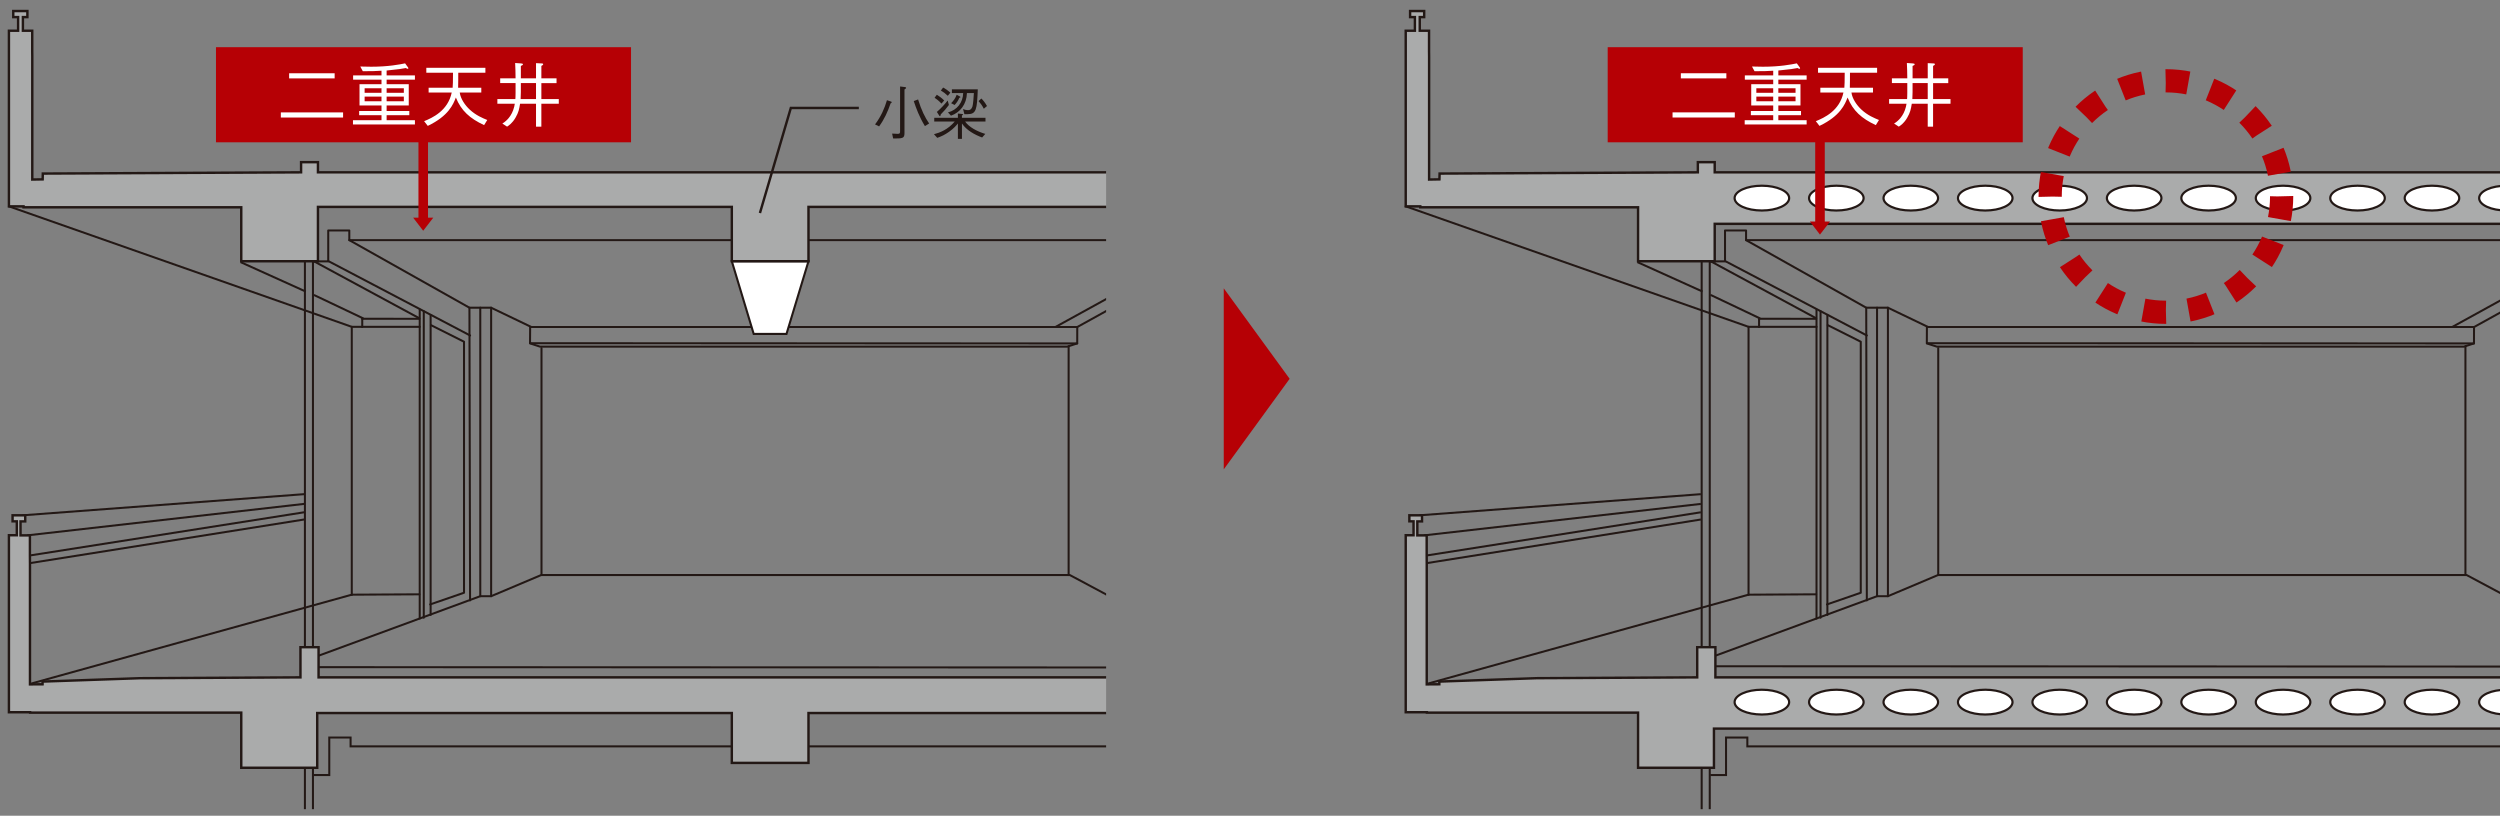 <?xml version="1.0" encoding="UTF-8"?>
<svg id="_レイヤー_2" data-name=" レイヤー 2" xmlns="http://www.w3.org/2000/svg" xmlns:xlink="http://www.w3.org/1999/xlink" version="1.1" viewBox="0 0 214.351 69.944">
  <rect x="0" y="0" width="214.351" height="69.944" fill="#808080" stroke="none"/>
  <defs>
    <style>
      .cls-1, .cls-2, .cls-3, .cls-4 {
        stroke-width: 0px;
      }

      .cls-1, .cls-5 {
        fill: #231815;
      }

      .cls-6 {
        clip-path: url(#clippath);
      }

      .cls-2, .cls-7, .cls-8, .cls-9, .cls-10, .cls-11 {
        fill: none;
      }

      .cls-3 {
        fill: #b60005;
      }

      .cls-12 {
        stroke-width: .179px;
      }

      .cls-12, .cls-8, .cls-9, .cls-5, .cls-13, .cls-10, .cls-14, .cls-11 {
        stroke: #231815;
      }

      .cls-12, .cls-14, .cls-4 {
        fill: #fff;
      }

      .cls-7 {
        stroke: #b60005;
        stroke-dasharray: 0 0 0 0 0 0 1.948 1.948;
        stroke-width: 1.99px;
      }

      .cls-15 {
        clip-path: url(#clippath-1);
      }

      .cls-8, .cls-9 {
        stroke-linejoin: round;
      }

      .cls-8, .cls-9, .cls-5, .cls-10 {
        stroke-width: .175px;
      }

      .cls-9 {
        stroke-linecap: round;
      }

      .cls-13 {
        fill: #aaabab;
        stroke-miterlimit: 2;
        stroke-width: .209px;
      }

      .cls-14 {
        stroke-width: .189px;
      }

      .cls-11 {
        stroke-width: .21px;
      }
    </style>
    <clipPath id="clippath">
      <rect class="cls-2" x="-5.163" y="-7.46" width="100.001" height="83.389"/>
    </clipPath>
    <clipPath id="clippath-1">
      <rect class="cls-2" x="115.623" y="-7.46" width="98.729" height="83.389"/>
    </clipPath>
  </defs>
  <g id="_文字" data-name=" 文字">
    <polygon class="cls-3" points="104.925 24.719 110.574 32.478 104.925 40.242 104.925 24.719"/>
    <g class="cls-6">
      <g>
        <g>
          <line class="cls-10" x1="26.143" y1="22.451" x2="26.143" y2="69.38"/>
          <line class="cls-10" x1="26.832" y1="22.451" x2="26.832" y2="69.38"/>
          <line class="cls-9" x1="31.059" y1="27.33" x2="31.059" y2="28.022"/>
          <polyline class="cls-9" points=".765 17.693 30.161 28.022 31.036 28.022"/>
          <polyline class="cls-9" points="26.848 22.41 28.143 22.41 28.143 19.761 29.95 19.761 29.95 20.59 108.387 20.59"/>
          <polyline class="cls-9" points="29.95 20.59 40.249 26.383 42.11 26.383 45.555 28.037 92.369 28.037 105.787 20.615"/>
          <line class="cls-9" x1="90.492" y1="28.037" x2="104.025" y2="20.586"/>
          <line class="cls-9" x1="28.135" y1="22.376" x2="40.304" y2="28.763"/>
          <line class="cls-9" x1="40.249" y1="26.383" x2="40.304" y2="51.477"/>
          <line class="cls-9" x1="26.848" y1="22.368" x2="35.949" y2="27.287"/>
          <line class="cls-9" x1="31.059" y1="27.33" x2="35.949" y2="27.335"/>
          <line class="cls-9" x1="31.059" y1="28.022" x2="35.984" y2="28.022"/>
          <line class="cls-9" x1="30.161" y1="28.022" x2="30.161" y2="50.988"/>
          <line class="cls-9" x1="30.161" y1="50.988" x2="2.454" y2="58.67"/>
          <line class="cls-9" x1="30.161" y1="50.988" x2="35.957" y2="50.957"/>
          <line class="cls-10" x1="1.922" y1="44.183" x2="26.073" y2="42.37"/>
          <line class="cls-10" x1="2.325" y1="45.903" x2="26.073" y2="43.204"/>
          <line class="cls-10" x1="2.325" y1="47.663" x2="26.073" y2="43.923"/>
          <line class="cls-10" x1="2.328" y1="48.32" x2="26.073" y2="44.542"/>
          <polyline class="cls-10" points="26.886 66.453 28.232 66.453 28.232 63.237 30.059 63.237 30.059 63.995 108.387 63.995"/>
          <line class="cls-9" x1="36.922" y1="27.002" x2="36.922" y2="52.721"/>
          <polyline class="cls-9" points="36.883 51.823 39.785 50.822 39.785 29.299 36.948 27.877"/>
          <line class="cls-9" x1="36.334" y1="26.688" x2="36.334" y2="52.961"/>
          <line class="cls-9" x1="35.987" y1="26.545" x2="35.987" y2="53.029"/>
          <line class="cls-9" x1="41.179" y1="51.118" x2="41.179" y2="26.383"/>
          <line class="cls-9" x1="42.11" y1="51.118" x2="42.11" y2="26.383"/>
          <polyline class="cls-9" points="27.261 56.24 41.179 51.118 42.11 51.118 46.403 49.304 91.726 49.304 104.778 56.278"/>
          <polyline class="cls-10" points="108.405 57.235 27.32 57.203 27.32 57.17"/>
          <line class="cls-10" x1="97.341" y1="56.24" x2="97.341" y2="57.58"/>
          <polyline class="cls-10" points="96.991 58.077 96.991 57.547 97.689 57.547 97.689 58.077"/>
          <line class="cls-10" x1="101.628" y1="56.24" x2="101.628" y2="57.58"/>
          <polyline class="cls-10" points="101.268 58.077 101.268 57.547 101.971 57.547 101.971 58.077"/>
          <line class="cls-10" x1="105.906" y1="56.24" x2="105.906" y2="57.58"/>
          <polyline class="cls-10" points="105.542 58.077 105.542 57.547 106.252 57.547 106.252 58.077"/>
          <line class="cls-9" x1="91.624" y1="29.684" x2="91.624" y2="49.304"/>
          <line class="cls-9" x1="46.428" y1="29.85" x2="46.428" y2="49.304"/>
          <rect class="cls-9" x="99.282" y="24.256" width="1.037" height="29.016"/>
          <line class="cls-10" x1="100.319" y1="24.256" x2="106.732" y2="20.615"/>
          <line class="cls-9" x1="100.319" y1="53.273" x2="105.646" y2="56.187"/>
          <line class="cls-9" x1="105.334" y1="55.978" x2="105.334" y2="21.479"/>
          <line class="cls-9" x1="105.802" y1="56.255" x2="105.802" y2="21.151"/>
          <line class="cls-8" x1="101.243" y1="53.777" x2="101.243" y2="23.748"/>
          <path class="cls-5" d="M102.077,40.653c0,.138-.114.245-.243.245l-1.13-.003c-.139,0-.243-.113-.243-.25h0c0-.137.104-.243.245-.243l1.128.001c.129.007.247.114.243.25v-0Z"/>
          <line class="cls-10" x1="20.63" y1="22.475" x2="26.211" y2="24.997"/>
          <line class="cls-9" x1="26.959" y1="25.311" x2="31.122" y2="27.29"/>
          <g>
            <polyline class="cls-9" points="45.461 29.446 46.306 29.722 91.509 29.722 92.353 29.446"/>
            <polygon class="cls-9" points="45.444 29.427 92.361 29.446 92.365 28.037 45.455 28.037 45.444 29.427"/>
          </g>
          <polygon class="cls-12" points="67.434 28.632 69.32 22.398 62.746 22.398 64.622 28.632 67.434 28.632"/>
          <polygon class="cls-13" points="108.387 14.776 27.261 14.776 27.261 13.905 25.815 13.905 25.815 14.776 3.67 14.882 3.658 15.378 2.768 15.394 2.768 4.847 2.763 4.429 2.763 2.635 1.963 2.635 1.963 1.465 2.348 1.465 2.348 .946 1.137 .946 1.137 1.465 1.553 1.465 1.553 2.635 .765 2.635 .765 17.693 2.018 17.693 2.018 17.775 20.685 17.775 20.685 22.398 27.261 22.398 27.261 17.739 62.746 17.739 62.746 22.398 69.32 22.398 69.32 17.739 108.387 17.739 108.387 14.776"/>
          <polygon class="cls-13" points="108.387 58.077 27.314 58.077 27.314 55.492 25.761 55.492 25.761 58.077 12 58.149 3.649 58.439 3.649 58.671 2.57 58.678 2.57 48.32 2.565 47.663 2.565 45.903 1.76 45.903 1.76 44.704 2.163 44.704 2.163 44.183 1.078 44.183 1.078 44.699 1.441 44.699 1.441 45.892 .765 45.892 .765 61.067 2.146 61.067 2.57 61.067 2.58 61.067 2.58 61.1 20.685 61.1 20.685 65.829 27.198 65.829 27.198 61.136 62.746 61.136 62.746 65.41 69.32 65.41 69.32 61.136 108.387 61.136 108.387 58.077"/>
        </g>
        <rect class="cls-3" x="18.518" y="4.046" width="35.587" height="8.155"/>
        <g>
          <path class="cls-4" d="M24.079,10.075v-.44h5.337v.44s-5.337,0-5.337,0ZM24.79,6.721v-.44h3.903v.44h-3.903Z"/>
          <path class="cls-4" d="M32.709,6.064c-.434.031-.843.042-1.602.042l-.217-.403c.206.006.578.018.934.018,1.457,0,2.445-.193,2.909-.289l.241.331c.018.031.042.06.042.09,0,.031-.031.048-.054.048-.036,0-.048-.006-.169-.067-.277.055-.614.115-1.644.212v.416h2.427v.367h-2.427v.391h1.898v1.825h-1.898v.47h1.945v.361h-1.945v.428h2.427v.368h-5.312v-.368h2.446v-.428h-1.916v-.361h1.916v-.47h-1.885v-1.825h1.885v-.391h-2.434v-.367h2.434v-.398l-0.0 0ZM32.709,7.955v-.386h-1.446v.386h1.446ZM32.709,8.685v-.404h-1.446v.404h1.446ZM34.625,7.57h-1.476v.386h1.476v-.386ZM34.625,8.281h-1.476v.404h1.476s0-.404,0-.404Z"/>
          <path class="cls-4" d="M36.75,7.932v-.409h2.059c.019-.283.031-.489.031-1.289h-2.288v-.422h5.065v.422h-2.326c0,.386,0,.921-.012,1.289h1.987v.409h-1.849c.072.542.457,1.091.843,1.452.543.512,1.133.747,1.518.904l-.271.44c-1.222-.572-1.963-1.229-2.421-2.367-.222.572-.615,1.578-2.409,2.433l-.313-.403c.71-.289,2.041-.892,2.367-2.458h-1.982Z"/>
          <path class="cls-4" d="M46.416,8.895v1.964h-.458v-1.964h-1.367c-.079.476-.126.735-.386,1.187-.277.488-.596.692-.729.777l-.403-.266c.199-.126.656-.434.921-1.132.09-.241.12-.404.145-.566h-1.494v-.403h1.542c.006-.102.018-.193.018-.518v-.85h-1.319v-.409h1.319c-.006-.566-.012-.844-.036-1.313l.507.035c.096.006.162.025.162.079,0,.054-.072.09-.18.139v1.06h1.3v-1.301l.489.024c.048,0,.126.006.126.067,0,.06-.072.102-.156.145v1.066h1.301v.409h-1.301v1.368h1.494v.403h-1.494l-0.0 0ZM45.958,7.124h-1.3v.771c0,.26-.007.391-.019.597h1.319v-1.368Z"/>
        </g>
        <polygon class="cls-3" points="36.698 18.664 36.698 11.395 35.878 11.395 35.878 18.664 35.424 18.664 36.285 19.784 37.149 18.664 36.698 18.664"/>
        <polyline class="cls-11" points="65.157 18.265 67.807 9.255 73.637 9.255"/>
        <g>
          <path class="cls-1" d="M76.361,8.863c-.238.699-.546,1.378-.987,1.974l-.347-.168c.521-.699.818-1.389,1.021-2.078l.337.113c.03.01.074.025.074.061,0,.039-.06.074-.099.099ZM77.551,7.673v3.744c0,.457-.173.457-.972.457l-.089-.422c.272.02.421.024.461.024.208,0,.223-.055.223-.237v-3.824l.412.05c.045.005.104.02.104.064,0,.054-.08.104-.14.144v0ZM79.302,10.811c-.486-.793-.749-1.527-.957-2.146l.372-.139c.282.932.604,1.557.947,2.062l-.362.223-0-0Z"/>
          <path class="cls-1" d="M82.13,9.735l.372.04c.016.005.069.011.069.05,0,.015-.01.045-.094.074v.199h2.019v.322h-1.746c.322.465.987.838,1.73,1.061l-.272.308c-.645-.238-1.344-.625-1.73-1.2v1.319h-.348v-1.319c-.118.145-.352.432-.783.729-.342.238-.585.357-.986.502l-.283-.312c.525-.139,1.195-.397,1.78-1.086h-1.756v-.322h2.028v-.363ZM80.325,8.124c.188.119.387.248.63.491l-.233.268c-.248-.268-.446-.401-.59-.501,0,0,.193-.258.193-.258ZM81.357,9.002c-.223.303-.416.526-.694.804-.02.084-.029.158-.074.158-.024,0-.04-.02-.069-.069l-.193-.298c.387-.337.67-.649.928-.981l.104.387 0.0 0ZM80.865,7.505c.224.119.393.237.62.436l-.218.273c-.214-.203-.377-.322-.596-.451l.193-.258v-0ZM83.836,7.658c-.069,1.73-.119,2.132-.878,2.132h-.272l-.114-.441c.1.04.243.095.432.095.139,0,.272-.04.367-.292.069-.193.114-.893.129-1.171h-.595c-.03.972-.586,1.661-1.369,1.938l-.258-.282c.778-.198,1.284-.843,1.305-1.656h-.968v-.322s2.222,0,2.222 0ZM81.55,8.848c.164-.169.367-.402.477-.725l.268.145c.02.01.05.024.05.059,0,.035-.025.04-.095.061-.094.242-.218.416-.401.614,0,0-.298-.153-.298-.153ZM84.144,8.446c.179.184.317.357.481.645l-.273.233c-.148-.292-.292-.481-.451-.659l.243-.219Z"/>
        </g>
      </g>
    </g>
    <g class="cls-15">
      <g>
        <line class="cls-10" x1="145.902" y1="22.451" x2="145.902" y2="69.38"/>
        <line class="cls-10" x1="146.594" y1="22.451" x2="146.594" y2="69.38"/>
        <line class="cls-9" x1="150.823" y1="27.33" x2="150.823" y2="28.022"/>
        <polyline class="cls-9" points="120.527 17.693 149.92 28.022 150.795 28.022"/>
        <polyline class="cls-9" points="146.609 22.41 147.904 22.41 147.904 19.761 149.708 19.761 149.708 20.59 228.149 20.59"/>
        <polyline class="cls-9" points="149.708 20.59 160.011 26.383 161.871 26.383 165.314 28.037 212.131 28.037 225.547 20.615"/>
        <line class="cls-9" x1="210.251" y1="28.037" x2="223.786" y2="20.586"/>
        <line class="cls-9" x1="147.898" y1="22.376" x2="160.063" y2="28.763"/>
        <line class="cls-9" x1="160.011" y1="26.383" x2="160.063" y2="51.477"/>
        <line class="cls-9" x1="146.609" y1="22.368" x2="155.715" y2="27.287"/>
        <line class="cls-9" x1="150.823" y1="27.33" x2="155.715" y2="27.335"/>
        <line class="cls-9" x1="150.823" y1="28.022" x2="155.748" y2="28.022"/>
        <line class="cls-9" x1="149.92" y1="28.022" x2="149.92" y2="50.988"/>
        <line class="cls-9" x1="149.92" y1="50.988" x2="122.219" y2="58.67"/>
        <line class="cls-9" x1="149.92" y1="50.988" x2="155.715" y2="50.957"/>
        <line class="cls-10" x1="121.686" y1="44.183" x2="145.833" y2="42.37"/>
        <line class="cls-10" x1="122.087" y1="45.903" x2="145.833" y2="43.204"/>
        <line class="cls-10" x1="122.087" y1="47.663" x2="145.833" y2="43.923"/>
        <line class="cls-10" x1="122.088" y1="48.32" x2="145.833" y2="44.542"/>
        <polyline class="cls-10" points="146.643 66.453 147.991 66.453 147.991 63.237 149.818 63.237 149.818 63.995 228.149 63.995"/>
        <line class="cls-9" x1="156.681" y1="27.002" x2="156.681" y2="52.721"/>
        <polyline class="cls-9" points="156.646 51.823 159.542 50.822 159.542 29.299 156.71 27.877"/>
        <line class="cls-9" x1="156.095" y1="26.688" x2="156.095" y2="52.961"/>
        <line class="cls-9" x1="155.748" y1="26.545" x2="155.748" y2="53.029"/>
        <line class="cls-9" x1="160.938" y1="51.118" x2="160.938" y2="26.383"/>
        <line class="cls-9" x1="161.871" y1="51.118" x2="161.871" y2="26.383"/>
        <polyline class="cls-9" points="147.02 56.24 160.938 51.118 161.871 51.118 166.166 49.304 211.489 49.304 224.539 56.278"/>
        <polyline class="cls-10" points="228.164 57.157 147.081 57.125 147.081 57.17"/>
        <line class="cls-9" x1="211.387" y1="29.684" x2="211.387" y2="49.304"/>
        <line class="cls-9" x1="166.185" y1="29.85" x2="166.185" y2="49.304"/>
        <polygon class="cls-13" points="147.079 58.077 147.079 55.492 145.52 55.492 145.52 58.077 131.759 58.148 123.408 58.439 123.408 58.67 122.329 58.678 122.329 48.32 122.324 47.663 122.324 45.903 121.522 45.903 121.522 44.704 121.925 44.704 121.925 44.183 120.839 44.183 120.839 44.699 121.198 44.699 121.198 45.892 120.527 45.892 120.527 61.067 121.908 61.067 122.329 61.067 122.341 61.067 122.341 61.1 140.448 61.1 140.448 65.829 146.955 65.829 146.955 62.47 228.149 62.47 228.149 58.077 147.079 58.077"/>
        <polyline class="cls-13" points="228.149 19.191 147.02 19.191 147.02 22.398 140.448 22.398 140.448 17.775 121.775 17.775 121.775 17.693 120.527 17.693 120.527 2.635 121.314 2.635 121.314 1.465 120.902 1.465 120.902 .946 122.109 .946 122.109 1.465 121.73 1.465 121.73 2.635 122.527 2.635 122.527 4.429 122.532 4.847 122.532 15.394 123.417 15.378 123.432 14.882 145.574 14.776 145.574 13.905 147.02 13.905 147.02 14.776 228.149 14.776"/>
        <line class="cls-10" x1="140.394" y1="22.475" x2="145.973" y2="24.997"/>
        <line class="cls-9" x1="146.719" y1="25.311" x2="150.881" y2="27.29"/>
        <g>
          <polyline class="cls-9" points="165.216 29.446 166.069 29.722 211.268 29.722 212.113 29.446"/>
          <polygon class="cls-9" points="165.207 29.427 212.12 29.446 212.124 28.037 165.214 28.037 165.207 29.427"/>
        </g>
        <g>
          <ellipse class="cls-14" cx="151.064" cy="16.986" rx="2.339" ry="1.063"/>
          <ellipse class="cls-14" cx="157.448" cy="16.986" rx="2.339" ry="1.063"/>
          <ellipse class="cls-14" cx="163.832" cy="16.986" rx="2.339" ry="1.063"/>
          <ellipse class="cls-14" cx="170.216" cy="16.986" rx="2.339" ry="1.063"/>
          <ellipse class="cls-14" cx="176.6" cy="16.986" rx="2.339" ry="1.063"/>
          <ellipse class="cls-14" cx="182.983" cy="16.986" rx="2.339" ry="1.063"/>
          <ellipse class="cls-14" cx="189.367" cy="16.986" rx="2.339" ry="1.063"/>
          <ellipse class="cls-14" cx="195.751" cy="16.986" rx="2.339" ry="1.063"/>
          <ellipse class="cls-14" cx="202.135" cy="16.986" rx="2.339" ry="1.063"/>
          <ellipse class="cls-14" cx="208.518" cy="16.986" rx="2.339" ry="1.063"/>
          <ellipse class="cls-14" cx="214.902" cy="16.986" rx="2.339" ry="1.063"/>
        </g>
        <g>
          <ellipse class="cls-14" cx="151.064" cy="60.2" rx="2.339" ry="1.063"/>
          <ellipse class="cls-14" cx="157.448" cy="60.2" rx="2.339" ry="1.063"/>
          <ellipse class="cls-14" cx="163.832" cy="60.2" rx="2.339" ry="1.063"/>
          <ellipse class="cls-14" cx="170.216" cy="60.2" rx="2.339" ry="1.063"/>
          <ellipse class="cls-14" cx="176.6" cy="60.2" rx="2.339" ry="1.063"/>
          <ellipse class="cls-14" cx="182.983" cy="60.2" rx="2.339" ry="1.063"/>
          <ellipse class="cls-14" cx="189.367" cy="60.2" rx="2.339" ry="1.063"/>
          <ellipse class="cls-14" cx="195.751" cy="60.2" rx="2.339" ry="1.063"/>
          <ellipse class="cls-14" cx="202.135" cy="60.2" rx="2.339" ry="1.063"/>
          <ellipse class="cls-14" cx="208.518" cy="60.2" rx="2.339" ry="1.063"/>
          <ellipse class="cls-14" cx="214.902" cy="60.2" rx="2.339" ry="1.063"/>
        </g>
      </g>
    </g>
    <path class="cls-7" d="M195.628,16.849c0,5.483-4.445,9.925-9.929,9.925-5.477,0-9.917-4.441-9.917-9.925,0-5.482,4.44-9.922,9.917-9.922,5.484,0,9.929,4.44,9.929,9.922Z"/>
    <polygon class="cls-3" points="156.457 18.995 156.457 11.726 155.637 11.726 155.637 18.995 155.183 18.995 156.044 20.114 156.908 18.995 156.457 18.995"/>
    <rect class="cls-3" x="137.844" y="4.046" width="35.587" height="8.155"/>
    <g>
      <path class="cls-4" d="M143.405,10.075v-.44h5.337v.44h-5.337ZM144.116,6.721v-.44h3.903v.44h-3.903Z"/>
      <path class="cls-4" d="M152.035,6.064c-.434.031-.843.042-1.602.042l-.217-.403c.206.006.578.018.934.018,1.457,0,2.445-.193,2.909-.289l.241.331c.018.031.042.06.042.09,0,.031-.031.048-.054.048-.036,0-.048-.006-.169-.067-.277.055-.614.115-1.644.212v.416h2.427v.367h-2.427v.391h1.898v1.825h-1.898v.47h1.945v.361h-1.945v.428h2.427v.368h-5.312v-.368h2.446v-.428h-1.916v-.361h1.916v-.47h-1.885v-1.825h1.885v-.391h-2.434v-.367h2.434v-.398l-0.0 0ZM152.035,7.955v-.386h-1.446v.386h1.446ZM152.035,8.685v-.404h-1.446v.404h1.446ZM153.951,7.57h-1.476v.386h1.476v-.386ZM153.951,8.281h-1.476v.404h1.476s0-.404,0-.404Z"/>
      <path class="cls-4" d="M156.076,7.932v-.409h2.059c.019-.283.031-.489.031-1.289h-2.288v-.422h5.065v.422h-2.326c0,.386,0,.921-.012,1.289h1.987v.409h-1.849c.072.542.457,1.091.843,1.452.543.512,1.133.747,1.518.904l-.271.44c-1.222-.572-1.963-1.229-2.421-2.367-.222.572-.615,1.578-2.409,2.433l-.313-.403c.71-.289,2.041-.892,2.367-2.458h-1.982Z"/>
      <path class="cls-4" d="M165.742,8.895v1.964h-.458v-1.964h-1.367c-.079.476-.126.735-.385,1.187-.277.488-.596.692-.729.777l-.403-.266c.199-.126.656-.434.921-1.132.09-.241.12-.404.145-.566h-1.494v-.403h1.542c.006-.102.018-.193.018-.518v-.85h-1.319v-.409h1.319c-.006-.566-.012-.844-.036-1.313l.507.035c.096.006.162.025.162.079,0,.054-.072.09-.18.139v1.06h1.3v-1.301l.489.024c.048,0,.126.006.126.067,0,.06-.072.102-.156.145v1.066h1.301v.409h-1.301v1.368h1.494v.403h-1.494l-0.0 0ZM165.284,7.124h-1.3v.771c0,.26-.007.391-.019.597h1.319v-1.368Z"/>
    </g>
  </g>
</svg>